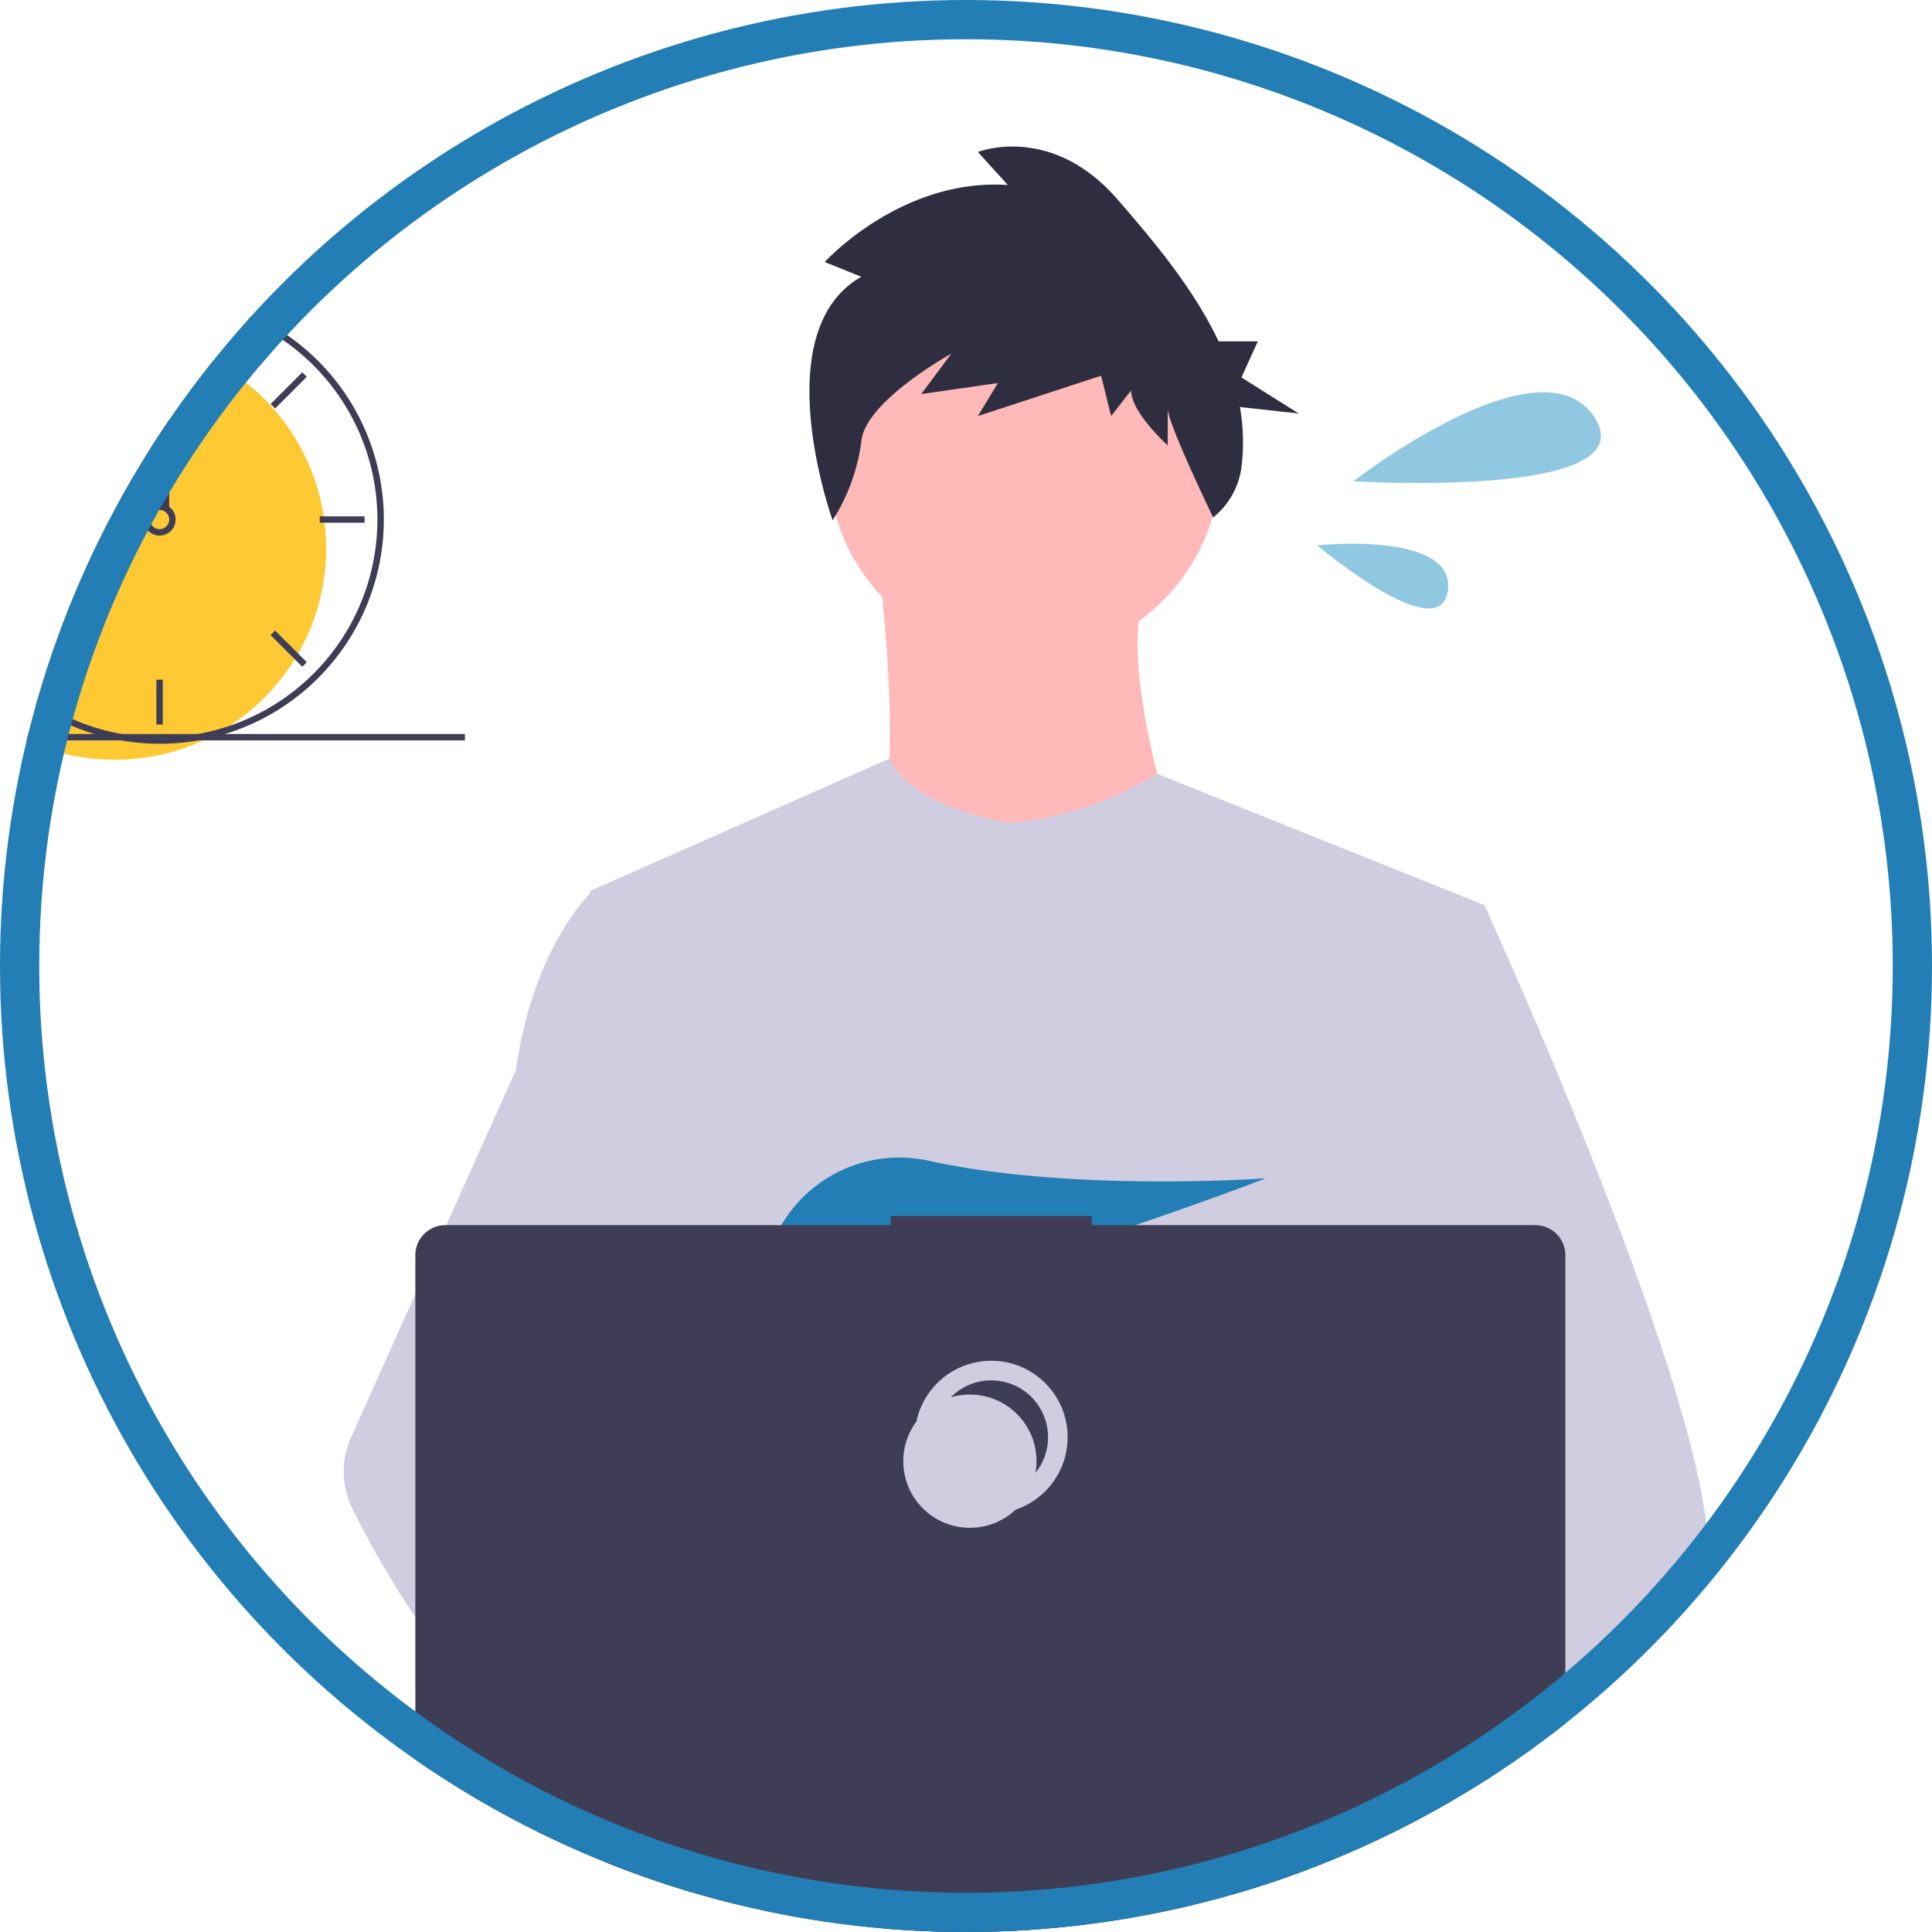 <svg xmlns="http://www.w3.org/2000/svg" xmlns:xlink="http://www.w3.org/1999/xlink" width="197" height="197" viewBox="0 0 197 197">
  <defs>
    <clipPath id="clip-path">
      <circle id="楕円形_24" data-name="楕円形 24" cx="98.5" cy="98.5" r="98.5" transform="translate(367 1117)" fill="#fff" stroke="#227eb4" stroke-width="4"/>
    </clipPath>
  </defs>
  <g id="img_parson_01" transform="translate(-367 -1123)">
    <g id="マスクグループ_1" data-name="マスクグループ 1" transform="translate(0 6)" clip-path="url(#clip-path)">
      <g id="undraw_dev_productivity_umsq" transform="translate(353 1131.947)">
        <circle id="楕円形_5" data-name="楕円形 5" cx="19.981" cy="19.981" r="19.981" transform="translate(98.466 12.192)" fill="#ffb9b9"/>
        <path id="パス_73" data-name="パス 73" d="M574.761,260.562s3.765,28.379-2.027,31.564,34.46,3.475,34.46,3.475-8.977-24.614-4.923-32.143Z" transform="translate(-471.227 -218.399)" fill="#ffb9b9"/>
        <path id="パス_74" data-name="パス 74" d="M564.765,349.989l-3.348,15.243-7.078,32.25-.212,1.766L551.685,419.7l-1.625,13.583-1.09,9.124c-6.624,3.4-11.426,5.755-11.426,5.755s-.413-2.07-1.079-4.72c-4.649,1.394-13.252,3.706-20.542,4.168,2.655,2.959,3.875,5.739,2.22,7.79-4.994,6.184-25.612-6.771-32.823-11.6a19.521,19.521,0,0,0-.19,3.494l-5.519-4.244.546-9.765.921-16.523,1.158-20.721a21.758,21.758,0,0,1-.916-2.725c-1.69-6.01-3.742-18.012-5.315-28.076-1.266-8.1-2.217-14.944-2.418-16.4-.027-.19-.041-.288-.041-.288l30.549-13.5c2.171,5.035,12.309,6.548,12.309,6.548a34,34,0,0,0,14.982-5.008Z" transform="translate(-399.406 -272.644)" fill="#d0cde1"/>
        <path id="パス_75" data-name="パス 75" d="M619.453,705.091s-1.293.443-3.4,1.071c-4.649,1.394-13.252,3.706-20.542,4.168-6.277.4-11.581-.565-12.551-4.66a4.327,4.327,0,0,1,1.459-4.4c3.837-3.557,13.857-4.831,21.805-5.269,2.244-.122,4.32-.179,6.048-.2,2.935-.038,4.858.022,4.858.022l.046.179Z" transform="translate(-478.997 -535.367)" fill="#a0616a"/>
        <path id="パス_76" data-name="パス 76" d="M561.256,118.661l-3.736-1.5s7.812-8.6,18.68-7.852l-3.057-3.365s7.472-2.991,14.265,4.861c3.571,4.128,7.7,8.98,10.278,14.445h4l-1.67,3.677,5.844,3.677-6-.66a20.546,20.546,0,0,1,.163,6.1,7.891,7.891,0,0,1-2.889,5.162h0s-4.633-9.59-4.633-11.086v3.739s-3.736-3.365-3.736-5.609l-2.038,2.617-1.019-4.113-12.566,4.113,2.038-3.365-7.812,1.122,3.057-4.113s-8.83,4.861-9.17,8.974a19.748,19.748,0,0,1-2.924,8.01S551.406,124.27,561.256,118.661Z" transform="translate(-459.431 -105.389)" fill="#2f2e41"/>
        <path id="パス_77" data-name="パス 77" d="M741.717,460.123c-2.035,2.206-7.078,5.529-13.192,9.127-2.274,1.337-4.7,2.714-7.165,4.084-5.893,3.269-12.064,6.508-17.156,9.124-6.624,3.4-11.426,5.755-11.426,5.755s-.413-2.07-1.079-4.72c-.891-3.546-2.234-8.13-3.633-10.16-.049-.071-.1-.136-.147-.2-.408-.535-.818-.848-1.223-.848l20.221-12.534,8.738-5.418-6.3-15.029-7.9-18.852,4.766-15.165,4.79-15.243H720s2.973,6.489,6.774,15.537c.568,1.353,1.155,2.763,1.753,4.22C736.345,428.822,746.094,455.382,741.717,460.123Z" transform="translate(-554.64 -312.699)" fill="#d0cde1"/>
        <path id="パス_78" data-name="パス 78" d="M542.986,711.228c-4.994,6.184-25.612-6.771-32.823-11.6-1.571-1.052-2.505-1.717-2.505-1.717l6.6-8.8,2.089-2.785s1.869.992,4.633,2.606c.1.06.2.12.3.179,2.383,1.4,5.375,3.228,8.393,5.269a63.336,63.336,0,0,1,11.091,9.059C543.42,706.4,544.64,709.176,542.986,711.228Z" transform="translate(-424.248 -528.475)" fill="#a0616a"/>
        <path id="パス_79" data-name="パス 79" d="M428.876,470.052a12.983,12.983,0,0,0-2.2.179c-6.247,1.073-8.089,6.728-8.613,10.515a19.518,19.518,0,0,0-.19,3.494L412.353,480l-2.011-1.546a36.646,36.646,0,0,1-12.89-8.219,64.8,64.8,0,0,1-8.681-10.3,90.787,90.787,0,0,1-6.717-11.521,8.473,8.473,0,0,1-.117-7.187L388.77,426l9.988-22.259q.11-.795.242-1.554c1.981-11.358,7.287-16.4,7.287-16.4h4.054l2.712,16.4,3.369,20.376-2.361,7.7-5.456,17.784,5.214,5.663Z" transform="translate(-332.147 -309.597)" fill="#d0cde1"/>
        <path id="パス_80" data-name="パス 80" d="M549.019,494.714l3.466,4.043c1.288-.246,2.632-.534,4.017-.858l-1-3.185,2.434,2.84c14.672-3.609,32.858-10.624,32.858-10.624s-19.633,1.44-34.293-1.763a13.949,13.949,0,0,0-15.821,7.88c-1.547,3.535-1.3,6.6,4.183,6.6a36.243,36.243,0,0,0,5.53-.52Z" transform="translate(-447.702 -381.733)" fill="#227eb4"/>
        <path id="パス_81" data-name="パス 81" d="M519.56,753.525v1.649a3.624,3.624,0,0,1-.247,1.323,3.705,3.705,0,0,1-.264.543,3.651,3.651,0,0,1-3.138,1.783H394.576a3.651,3.651,0,0,1-3.138-1.783,3.715,3.715,0,0,1-.264-.543,3.625,3.625,0,0,1-.247-1.323v-1.649a3.648,3.648,0,0,1,3.649-3.649h6.994v-.769a.152.152,0,0,1,.152-.152h3.649a.152.152,0,0,1,.152.152v.769h2.28v-.769a.152.152,0,0,1,.152-.152H411.6a.152.152,0,0,1,.152.152v.769h2.282v-.769a.152.152,0,0,1,.152-.152h3.649a.152.152,0,0,1,.152.152v.769h2.28v-.769a.152.152,0,0,1,.152-.152h3.649a.152.152,0,0,1,.152.152v.769h2.28v-.769a.152.152,0,0,1,.152-.152h3.649a.152.152,0,0,1,.152.152v.769h2.282v-.769a.152.152,0,0,1,.152-.152h3.649a.152.152,0,0,1,.152.152v.769h2.28v-.769a.152.152,0,0,1,.152-.152h28.585a.152.152,0,0,1,.152.152v.769h2.282v-.769a.152.152,0,0,1,.152-.152h3.649a.154.154,0,0,1,.152.152v.769h2.28v-.769a.152.152,0,0,1,.152-.152h3.649a.152.152,0,0,1,.152.152v.769h2.28v-.769a.152.152,0,0,1,.152-.152h3.649a.152.152,0,0,1,.152.152v.769h2.282v-.769a.152.152,0,0,1,.152-.152h3.649a.151.151,0,0,1,.15.152v.769h2.282v-.769a.152.152,0,0,1,.152-.152h3.649a.152.152,0,0,1,.152.152v.769h2.28v-.769a.152.152,0,0,1,.152-.152h3.649a.152.152,0,0,1,.152.152v.769h10.643A3.648,3.648,0,0,1,519.56,753.525Z" transform="translate(-339.236 -574.087)" fill="#3f3d56"/>
        <rect id="長方形_30" data-name="長方形 30" width="199.168" height="0.543" transform="translate(16.439 182.41)" fill="#3f3d56"/>
        <path id="パス_82" data-name="パス 82" d="M522.282,507.647H477.056v-.932H456.549v.932H411.138a3.059,3.059,0,0,0-3.059,3.059v61.927a3.059,3.059,0,0,0,3.059,3.059H522.282a3.059,3.059,0,0,0,3.059-3.059V510.706a3.059,3.059,0,0,0-3.059-3.059Z" transform="translate(-351.727 -397.668)" fill="#3f3d56"/>
        <circle id="楕円形_6" data-name="楕円形 6" cx="6.793" cy="6.793" r="6.793" transform="translate(108.279 124.806)" fill="none" stroke="#d0cde1" stroke-miterlimit="10" stroke-width="2"/>
        <circle id="楕円形_7" data-name="楕円形 7" cx="6.793" cy="6.793" r="6.793" transform="translate(106.105 127.252)" fill="#d0cde1"/>
        <rect id="長方形_31" data-name="長方形 31" width="7.608" height="7.608" transform="translate(21.859 179.665)" fill="#d0cde1"/>
        <path id="パス_83" data-name="パス 83" d="M292.136,744.612v9.238h9.238v-9.238Zm8.836,8.836h-8.437v-8.434h8.437Z" transform="translate(-267.288 -570.924)" fill="#3f3d56"/>
        <rect id="長方形_32" data-name="長方形 32" width="7.608" height="7.608" transform="translate(197.931 179.665)" fill="#d0cde1"/>
        <path id="パス_84" data-name="パス 84" d="M940.136,744.612v9.238h9.238v-9.238Zm8.836,8.836h-8.437v-8.434h8.437Z" transform="translate(-739.215 -570.924)" fill="#3f3d56"/>
        <circle id="楕円形_8" data-name="楕円形 8" cx="21.558" cy="21.558" r="21.558" transform="translate(4.141 19.409)" fill="#ffc934"/>
        <path id="パス_85" data-name="パス 85" d="M253.752,161.38a23.3,23.3,0,0,0-5.88,0,22.924,22.924,0,0,0-18.915,15.953,22.613,22.613,0,0,0-.993,5.886c-.01.278-.016.559-.016.839a22.888,22.888,0,0,0,22.865,22.865c.487,0,.973-.016,1.454-.046a22.619,22.619,0,0,0,3.351-.464,22.867,22.867,0,0,0-1.865-45.033Zm4.217,43.708h0a21.984,21.984,0,0,1-5.7,1.133c-.48.033-.967.049-1.454.049A22.239,22.239,0,0,1,228.6,184.059c0-.281.007-.562.016-.839a22.211,22.211,0,1,1,29.352,21.868Z" transform="translate(-220.54 -146.031)" fill="#3f3d56"/>
        <rect id="長方形_33" data-name="長方形 33" width="0.653" height="4.573" transform="translate(29.945 17.123)" fill="#3f3d56"/>
        <rect id="長方形_34" data-name="長方形 34" width="0.653" height="4.573" transform="translate(15.259 23.477) rotate(-45)" fill="#3f3d56"/>
        <rect id="長方形_35" data-name="長方形 35" width="0.653" height="4.573" transform="translate(9.367 38.354) rotate(-90)" fill="#3f3d56"/>
        <rect id="長方形_36" data-name="長方形 36" width="0.653" height="4.573" transform="translate(15.721 53.04) rotate(-135)" fill="#3f3d56"/>
        <rect id="長方形_37" data-name="長方形 37" width="0.653" height="4.573" transform="translate(42.051 26.71) rotate(-135)" fill="#3f3d56"/>
        <rect id="長方形_38" data-name="長方形 38" width="0.653" height="4.573" transform="translate(46.604 38.355) rotate(-90)" fill="#3f3d56"/>
        <rect id="長方形_39" data-name="長方形 39" width="0.653" height="4.573" transform="translate(41.59 49.807) rotate(-45)" fill="#3f3d56"/>
        <rect id="長方形_40" data-name="長方形 40" width="0.653" height="4.573" transform="translate(29.945 54.36)" fill="#3f3d56"/>
        <path id="パス_86" data-name="パス 86" d="M308.7,239.659a1.633,1.633,0,0,0-1.96,0,1.681,1.681,0,0,0-.467.549,1.633,1.633,0,1,0,2.427-.549Zm-.98,2.286a.983.983,0,0,1-.98-.98,1,1,0,0,1,.173-.555.979.979,0,1,1,.807,1.535Z" transform="translate(-277.446 -202.937)" fill="#3f3d56"/>
        <rect id="長方形_41" data-name="長方形 41" width="5.879" height="5.879" transform="translate(27.332 9.61)" fill="#3f3d56"/>
        <ellipse id="楕円形_9" data-name="楕円形 9" cx="7.839" cy="2.776" rx="7.839" ry="2.776" transform="translate(22.433 5.037)" fill="#3f3d56"/>
        <rect id="長方形_42" data-name="長方形 42" width="1.96" height="11.106" transform="translate(29.292 25.616)" fill="#3f3d56"/>
        <rect id="長方形_43" data-name="長方形 43" width="61.408" height="0.653" transform="translate(0 59.897)" fill="#3f3d56"/>
        <path id="パス_87" data-name="パス 87" d="M289.478,653.178c.253,8.681-4.819,11.863-11.185,12.049q-.222.006-.442.008-.443,0-.877-.015c-5.757-.239-10.314-3.3-10.55-11.369-.244-8.355,10.127-19.211,10.9-20.014h0l.045-.046S289.225,644.5,289.478,653.178Z" transform="translate(-248.559 -490.215)" fill="#d0cde1"/>
        <path id="パス_88" data-name="パス 88" d="M294.849,663.915l4.044-6.013-4.035,6.66.008.677q-.443,0-.877-.015l.2-8.7-.005-.067.007-.013.019-.822-4.428-6.43,4.423,5.814.016.174.152-6.572-3.825-6.666,3.836,5.511-.04-13.615v0l.254,10.73,3.486-4.359-3.475,5.283.076,5.878,3.208-5.737-3.2,6.6.042,3.269,4.665-7.992-4.651,9.132Z" transform="translate(-265.573 -490.219)" fill="#3f3d56"/>
        <path id="パス_89" data-name="パス 89" d="M937.478,653.178c.254,8.681-4.819,11.863-11.185,12.049q-.222.006-.442.008-.443,0-.877-.015c-5.757-.239-10.314-3.3-10.55-11.369-.244-8.355,10.127-19.211,10.9-20.014h0l.045-.046S937.225,644.5,937.478,653.178Z" transform="translate(-720.487 -490.215)" fill="#d0cde1"/>
        <path id="パス_90" data-name="パス 90" d="M942.849,663.915l4.044-6.013-4.036,6.66.008.677q-.443,0-.877-.015l.2-8.7-.005-.067.007-.013.019-.822-4.428-6.43,4.423,5.814.016.174.151-6.572-3.825-6.666,3.836,5.511-.04-13.615v0l.254,10.73,3.486-4.359-3.475,5.283.076,5.878,3.208-5.737-3.2,6.6.042,3.269,4.665-7.992-4.651,9.132Z" transform="translate(-737.501 -490.219)" fill="#3f3d56"/>
      </g>
      <path id="パス_126" data-name="パス 126" d="M274.021,481.164s19.153-14.9,24.591-6.517S274.021,481.164,274.021,481.164Z" transform="translate(230.979 684.909)" fill="#91c8e1"/>
      <path id="パス_127" data-name="パス 127" d="M274.021,477.862s10.489-9.475,13.468-4.145S274.021,477.862,274.021,477.862Z" transform="matrix(0.809, 0.588, -0.588, 0.809, 560.608, 624.891)" fill="#91c8e1"/>
    </g>
    <g id="楕円形_25" data-name="楕円形 25" transform="translate(367 1123)" fill="none" stroke="#227eb4" stroke-width="4">
      <circle cx="98.5" cy="98.5" r="98.5" stroke="none"/>
      <circle cx="98.5" cy="98.5" r="96.5" fill="none"/>
    </g>
  </g>
</svg>

